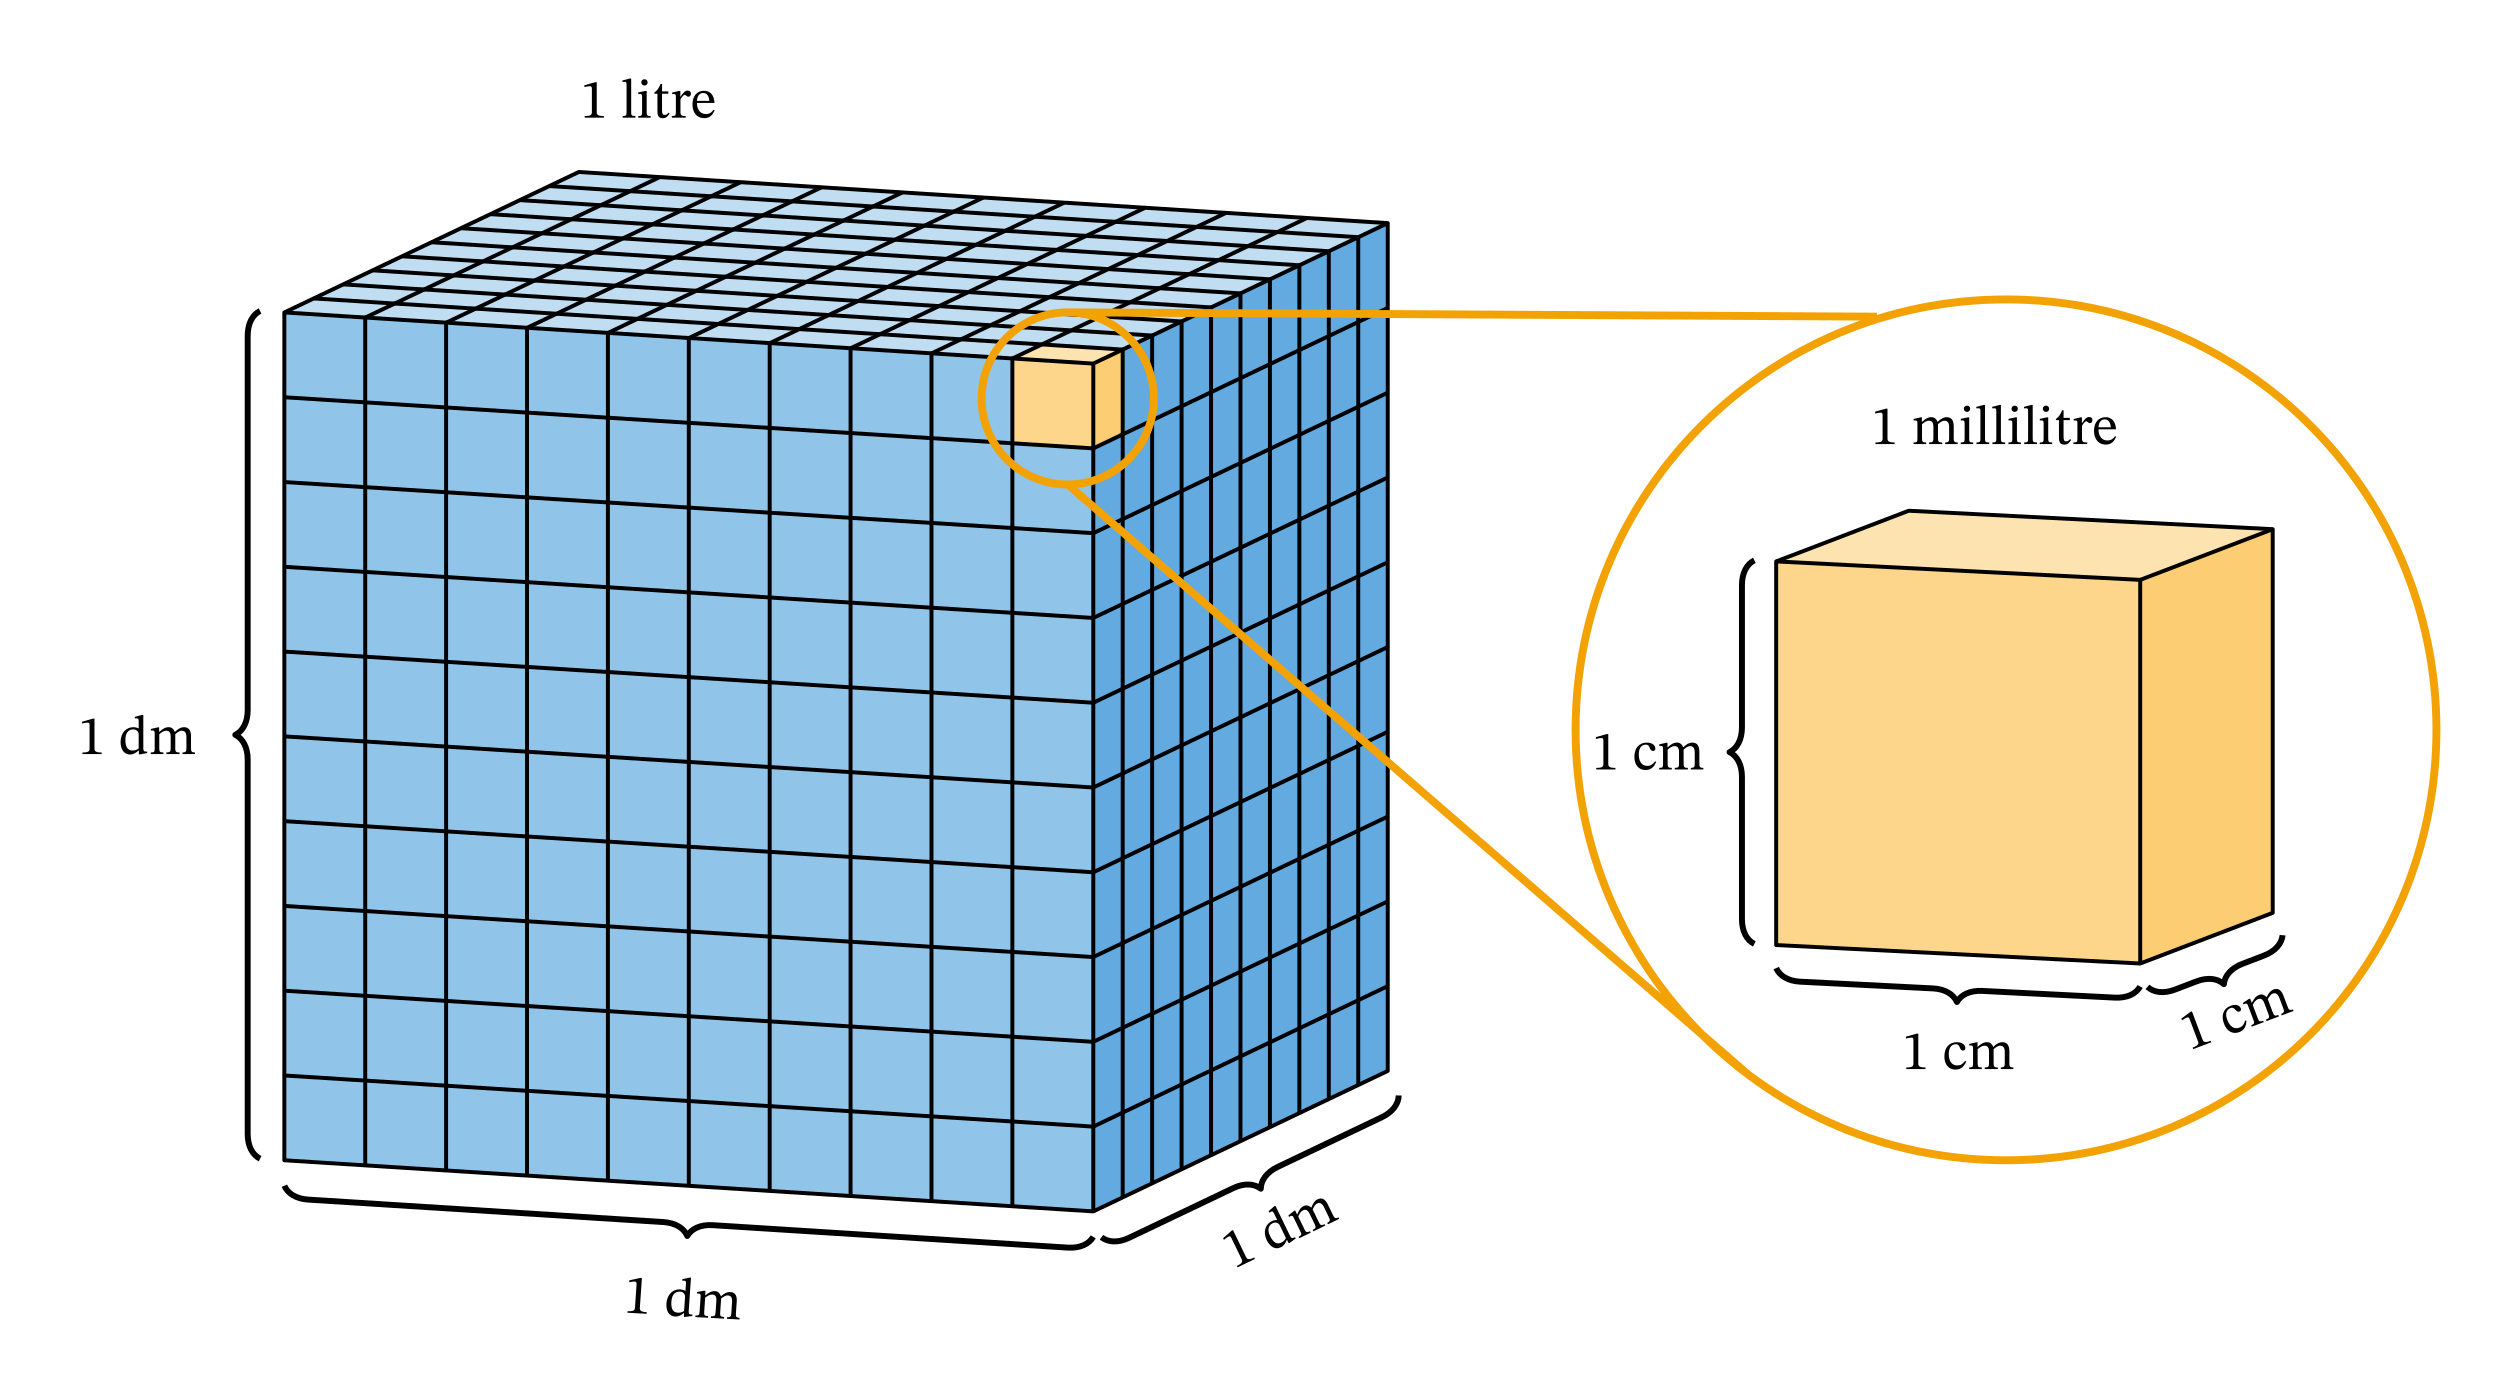 <svg xmlns="http://www.w3.org/2000/svg" width="503.2pt" height="375.707" viewBox="0 0 503.2 281.78" class="displayed_equation"><path d="M 57.23 233.539 L 220.059 243.828 L 220.059 73.184 L 57.23 62.891" fill="#91c4e9"></path><path d="M 220.059 243.828 L 279.324 215.555 L 279.324 44.91 L 220.059 73.184" fill="#62aadf"></path><path d="M 220.059 73.184 L 279.324 44.91 L 116.496 34.617 L 57.23 62.891" fill="#c0ddf2"></path><path d="M 203.77 89.223 L 220.051 90.254 L 220.051 73.188 L 203.77 72.16" fill="#fdd68c"></path><path d="M 220.051 90.254 L 220.051 73.188 L 225.977 70.363 L 225.977 87.426" fill="#fccd72"></path><path d="M 203.77 72.16 L 220.051 73.188 L 225.977 70.363 L 209.695 69.332" fill="#fde3b0"></path><path d="M 572.305 482.409 L 2200.586 379.519 L 2793.242 662.253 L 2793.242 2368.698 L 1164.961 2471.628 L 572.305 2188.894 Z M 572.305 482.409" transform="matrix(.1 0 0 -.1 0 281.78)" fill="none" stroke-width="7.97" stroke-linejoin="round" stroke="#000" stroke-miterlimit="10"></path><path d="M2200.586 379.519L2200.586 2085.964 572.305 2188.894M2200.586 2085.964L2793.242 2368.698" transform="matrix(.1 0 0 -.1 0 281.78)" fill="none" stroke-width="7.97" stroke-linejoin="round" stroke="#000" stroke-miterlimit="10"></path><path d="M 735.117 472.136 L 735.117 2178.542 L 1327.734 2461.277" transform="matrix(.1 0 0 -.1 0 281.78)" fill="none" stroke-width="7.97" stroke-linejoin="round" stroke="#000" stroke-miterlimit="10"></path><path d="M 897.93 461.823 L 897.93 2168.23 L 1490.586 2450.964" transform="matrix(.1 0 0 -.1 0 281.78)" fill="none" stroke-width="7.97" stroke-linejoin="round" stroke="#000" stroke-miterlimit="10"></path><path d="M 1060.781 451.55 L 1060.781 2157.956 L 1653.398 2440.691" transform="matrix(.1 0 0 -.1 0 281.78)" fill="none" stroke-width="7.97" stroke-linejoin="round" stroke="#000" stroke-miterlimit="10"></path><path d="M 1223.594 441.277 L 1223.594 2147.644 L 1816.211 2430.378" transform="matrix(.1 0 0 -.1 0 281.78)" fill="none" stroke-width="7.97" stroke-linejoin="round" stroke="#000" stroke-miterlimit="10"></path><path d="M 1386.406 430.964 L 1386.406 2137.37 L 1979.023 2420.105" transform="matrix(.1 0 0 -.1 0 281.78)" fill="none" stroke-width="7.97" stroke-linejoin="round" stroke="#000" stroke-miterlimit="10"></path><path d="M 1549.219 420.691 L 1549.219 2127.058 L 2141.875 2409.792" transform="matrix(.1 0 0 -.1 0 281.78)" fill="none" stroke-width="7.97" stroke-linejoin="round" stroke="#000" stroke-miterlimit="10"></path><path d="M 1712.031 410.378 L 1712.031 2116.784 L 2304.688 2399.519" transform="matrix(.1 0 0 -.1 0 281.78)" fill="none" stroke-width="7.97" stroke-linejoin="round" stroke="#000" stroke-miterlimit="10"></path><path d="M 1874.883 400.105 L 1874.883 2106.472 L 2467.5 2389.206" transform="matrix(.1 0 0 -.1 0 281.78)" fill="none" stroke-width="7.97" stroke-linejoin="round" stroke="#000" stroke-miterlimit="10"></path><path d="M 2037.695 389.792 L 2037.695 2096.198 L 2630.312 2378.933" transform="matrix(.1 0 0 -.1 0 281.78)" fill="none" stroke-width="7.97" stroke-linejoin="round" stroke="#000" stroke-miterlimit="10"></path><path d="M 572.305 653.073 L 2200.508 550.144 L 2793.125 832.878" transform="matrix(.1 0 0 -.1 0 281.78)" fill="none" stroke-width="7.97" stroke-linejoin="round" stroke="#000" stroke-miterlimit="10"></path><path d="M 572.305 823.698 L 2200.508 720.808 L 2793.125 1003.503" transform="matrix(.1 0 0 -.1 0 281.78)" fill="none" stroke-width="7.97" stroke-linejoin="round" stroke="#000" stroke-miterlimit="10"></path><path d="M 572.305 994.323 L 2200.508 891.433 L 2793.125 1174.167" transform="matrix(.1 0 0 -.1 0 281.78)" fill="none" stroke-width="7.97" stroke-linejoin="round" stroke="#000" stroke-miterlimit="10"></path><path d="M 572.305 1164.987 L 2200.508 1062.058 L 2793.125 1344.792" transform="matrix(.1 0 0 -.1 0 281.78)" fill="none" stroke-width="7.97" stroke-linejoin="round" stroke="#000" stroke-miterlimit="10"></path><path d="M 572.305 1335.612 L 2200.508 1232.722 L 2793.125 1515.456" transform="matrix(.1 0 0 -.1 0 281.78)" fill="none" stroke-width="7.97" stroke-linejoin="round" stroke="#000" stroke-miterlimit="10"></path><path d="M 572.305 1506.277 L 2200.508 1403.347 L 2793.125 1686.081" transform="matrix(.1 0 0 -.1 0 281.78)" fill="none" stroke-width="7.97" stroke-linejoin="round" stroke="#000" stroke-miterlimit="10"></path><path d="M 572.305 1676.902 L 2200.508 1573.972 L 2793.125 1856.706" transform="matrix(.1 0 0 -.1 0 281.78)" fill="none" stroke-width="7.97" stroke-linejoin="round" stroke="#000" stroke-miterlimit="10"></path><path d="M 572.305 1847.527 L 2200.508 1744.636 L 2793.125 2027.37" transform="matrix(.1 0 0 -.1 0 281.78)" fill="none" stroke-width="7.97" stroke-linejoin="round" stroke="#000" stroke-miterlimit="10"></path><path d="M 572.305 2018.191 L 2200.508 1915.261 L 2793.125 2197.995" transform="matrix(.1 0 0 -.1 0 281.78)" fill="none" stroke-width="7.97" stroke-linejoin="round" stroke="#000" stroke-miterlimit="10"></path><path d="M 631.562 2217.097 L 2259.766 2114.167 L 2259.766 407.8" transform="matrix(.1 0 0 -.1 0 281.78)" fill="none" stroke-width="7.97" stroke-linejoin="round" stroke="#000" stroke-miterlimit="10"></path><path d="M 690.82 2245.378 L 2319.023 2142.448 L 2319.023 436.042" transform="matrix(.1 0 0 -.1 0 281.78)" fill="none" stroke-width="7.97" stroke-linejoin="round" stroke="#000" stroke-miterlimit="10"></path><path d="M 750.078 2273.659 L 2378.281 2170.73 L 2378.281 464.323" transform="matrix(.1 0 0 -.1 0 281.78)" fill="none" stroke-width="7.97" stroke-linejoin="round" stroke="#000" stroke-miterlimit="10"></path><path d="M 809.336 2301.902 L 2437.578 2199.011 L 2437.578 492.605" transform="matrix(.1 0 0 -.1 0 281.78)" fill="none" stroke-width="7.97" stroke-linejoin="round" stroke="#000" stroke-miterlimit="10"></path><path d="M 868.594 2330.183 L 2496.836 2227.253 L 2496.836 520.886" transform="matrix(.1 0 0 -.1 0 281.78)" fill="none" stroke-width="7.97" stroke-linejoin="round" stroke="#000" stroke-miterlimit="10"></path><path d="M 927.891 2358.464 L 2556.094 2255.534 L 2556.094 549.167" transform="matrix(.1 0 0 -.1 0 281.78)" fill="none" stroke-width="7.97" stroke-linejoin="round" stroke="#000" stroke-miterlimit="10"></path><path d="M 987.148 2386.745 L 2615.352 2283.816 L 2615.352 577.409" transform="matrix(.1 0 0 -.1 0 281.78)" fill="none" stroke-width="7.97" stroke-linejoin="round" stroke="#000" stroke-miterlimit="10"></path><path d="M 1046.406 2414.988 L 2674.609 2312.097 L 2674.609 605.691" transform="matrix(.1 0 0 -.1 0 281.78)" fill="none" stroke-width="7.97" stroke-linejoin="round" stroke="#000" stroke-miterlimit="10"></path><path d="M 1105.664 2443.269 L 2733.867 2340.378 L 2733.867 633.972" transform="matrix(.1 0 0 -.1 0 281.78)" fill="none" stroke-width="7.97" stroke-linejoin="round" stroke="#000" stroke-miterlimit="10"></path><path d="M 2815.352 612.839 C 2815.039 596.159 2803.594 579.636 2781.133 568.933 L 2571.914 469.128 C 2549.453 458.386 2538.008 441.902 2537.695 425.183 C 2524.492 435.456 2504.492 436.941 2481.992 426.238 L 2272.812 326.433 C 2250.312 315.691 2230.312 317.175 2217.148 327.448" transform="matrix(.1 0 0 -.1 0 281.78)" fill="none" stroke-width="11.955" stroke-linejoin="round" stroke="#000" stroke-miterlimit="10"></path><path d="M252.598 253.398L252.461 253.113C251.531 253.562 251.07 253.562 250.832 253.07L248.172 247.582 247.879 247.723 246.191 249.227 246.352 249.559C246.617 249.309 247.102 249 247.301 248.898 247.555 248.777 247.703 248.879 247.875 249.234L249.945 253.5C250.188 254.004 249.918 254.344 248.969 254.805L249.105 255.09 252.598 253.398M260.797 249.285L260.664 249.012 260.453 249.117C260.078 249.297 259.898 249.258 259.645 248.734L256.715 242.691 256.441 242.824 255.344 243.793 255.48 244.074C255.48 244.074 255.641 243.973 255.734 243.93 256.129 243.738 256.219 243.805 256.438 244.246L257.078 245.57C256.68 245.547 256.312 245.641 255.98 245.801 254.711 246.418 254.156 247.945 254.965 249.609 255.59 250.902 256.656 251.617 257.797 251.062 258.465 250.742 258.789 250.105 259.008 249.578L259.047 249.559 259.387 250.254 259.617 250.141zM258.84 249.199C258.602 249.613 258.395 249.875 257.918 250.105 257.062 250.523 256.324 250.18 255.648 248.789 255.031 247.52 255.309 246.625 256.156 246.215 256.781 245.91 257.266 246.164 257.547 246.539L258.84 249.199M261.32 244.875C261.48 244.461 261.742 243.871 262.266 243.617 262.73 243.391 263.184 243.445 263.598 244.305L264.566 246.301C264.91 247.008 264.93 247.211 264.215 247.555L264.359 247.848 266.746 246.691 266.605 246.398C265.879 246.75 265.742 246.594 265.402 245.898L264.215 243.445C264.41 243 264.656 242.457 265.07 242.258 265.547 242.027 266.047 242.059 266.492 242.977L267.43 244.914C267.73 245.527 267.828 245.805 267.141 246.141L267.281 246.43 269.562 245.324 269.422 245.031C268.723 245.371 268.578 245.145 268.27 244.508L267.27 242.449C266.68 241.23 265.949 241.035 265.164 241.414 264.629 241.676 264.258 242.219 263.965 243.031L263.926 243.051C263.488 242.664 262.973 242.477 262.398 242.758 261.715 243.09 261.43 243.688 261.117 244.426L261.074 244.445 260.68 243.629 260.438 243.746 259.316 244.648 259.461 244.941C259.461 244.941 259.57 244.863 259.723 244.789 260.004 244.652 260.188 244.676 260.367 245.039L261.734 247.863C262.027 248.469 262.016 248.625 261.383 248.93L261.523 249.223 263.82 248.109 263.68 247.816C263.055 248.117 262.867 248.062 262.59 247.496L261.32 244.875"></path><path d="M 2200.508 328.308 C 2192.109 313.894 2174.102 305.027 2149.219 306.589 L 1434.609 351.784 C 1409.727 353.347 1391.719 344.48 1383.32 330.066 C 1376.797 345.456 1360.039 356.472 1335.156 358.034 L 620.508 403.23 C 595.664 404.792 578.906 415.808 572.383 431.198" transform="matrix(.1 0 0 -.1 0 281.78)" fill="none" stroke-width="11.955" stroke-linejoin="round" stroke="#000" stroke-miterlimit="10"></path><path d="M130.152 264.441L130.176 264.129C129.148 264.07 128.746 263.848 128.785 263.301L129.203 257.234 128.879 257.215 126.672 257.711 126.645 258.078C127 257.984 127.574 257.949 127.797 257.961 128.074 257.977 128.152 258.141 128.129 258.527L127.805 263.25C127.766 263.805 127.363 263.973 126.312 263.914L126.293 264.227 130.152 264.441M139.348 264.891L139.367 264.594 139.133 264.578C138.723 264.555 138.586 264.438 138.621 263.855L139.082 257.172 138.781 257.156 137.348 257.469 137.328 257.781C137.328 257.781 137.516 257.773 137.617 257.777 138.055 257.801 138.102 257.906 138.07 258.395L137.969 259.855C137.637 259.648 137.273 259.551 136.906 259.531 135.496 259.453 134.262 260.516 134.137 262.355 134.039 263.785 134.609 264.926 135.871 264.992 136.605 265.035 137.203 264.641 137.652 264.285L137.699 264.289 137.648 265.059 137.902 265.07zM137.691 263.875C137.285 264.117 136.973 264.25 136.449 264.219 135.5 264.168 135.031 263.516 135.137 261.977 135.234 260.57 135.914 259.922 136.852 259.977 137.543 260.012 137.84 260.465 137.895 260.93L137.691 263.875M141.938 261.211C142.281 260.926 142.801 260.539 143.379 260.57 143.895 260.602 144.258 260.867 144.191 261.816L144.039 264.023C143.984 264.805 143.906 264.992 143.113 264.945L143.094 265.27 145.734 265.414 145.758 265.094C144.953 265.047 144.914 264.844 144.965 264.074L145.152 261.363C145.539 261.07 146.023 260.719 146.48 260.742 147.008 260.77 147.422 261.039 147.355 262.055L147.207 264.199C147.16 264.879 147.109 265.168 146.348 265.125L146.328 265.449 148.848 265.586 148.871 265.262C148.102 265.219 148.086 264.953 148.133 264.25L148.289 261.973C148.383 260.621 147.848 260.102 146.977 260.055 146.387 260.02 145.793 260.312 145.141 260.883L145.094 260.879C144.906 260.332 144.555 259.922 143.922 259.883 143.16 259.844 142.621 260.227 141.98 260.719L141.938 260.719 141.996 259.812 141.73 259.797 140.316 260.047 140.293 260.371C140.293 260.371 140.426 260.355 140.594 260.363 140.906 260.379 141.055 260.492 141.027 260.891L140.812 264.016C140.77 264.684 140.68 264.812 139.977 264.777L139.957 265.102 142.5 265.238 142.523 264.914C141.832 264.875 141.695 264.734 141.738 264.109L141.938 261.211"></path><path d="M 523.438 485.495 C 508.516 492.995 498.555 510.417 498.555 535.339 L 498.555 1288.894 C 498.555 1313.816 488.594 1331.237 473.633 1338.698 C 488.594 1346.198 498.555 1363.62 498.555 1388.503 L 498.555 2142.097 C 498.555 2167.019 508.516 2184.441 523.438 2191.902" transform="matrix(.1 0 0 -.1 0 281.78)" fill="none" stroke-width="11.955" stroke-linejoin="round" stroke="#000" stroke-miterlimit="10"></path><path d="M20.453 151.781L20.453 151.469C19.426 151.469 19.016 151.266 19.016 150.723L19.016 144.652 18.691 144.652 16.523 145.266 16.523 145.633C16.871 145.52 17.441 145.453 17.664 145.453 17.941 145.453 18.031 145.609 18.031 146L18.031 150.723C18.031 151.277 17.641 151.469 16.594 151.469L16.594 151.781 20.453 151.781M29.633 151.578L29.633 151.277 29.398 151.277C28.988 151.277 28.844 151.164 28.844 150.586L28.844 143.902 28.539 143.902 27.137 144.293 27.137 144.605C27.137 144.605 27.324 144.586 27.426 144.586 27.859 144.586 27.914 144.684 27.914 145.176L27.914 146.637C27.57 146.445 27.203 146.367 26.836 146.367 25.43 146.367 24.27 147.496 24.27 149.336 24.27 150.766 24.914 151.867 26.176 151.867 26.914 151.867 27.48 151.445 27.906 151.066L27.949 151.066 27.949 151.836 28.207 151.836zM27.914 150.652C27.527 150.922 27.227 151.066 26.699 151.066 25.75 151.066 25.238 150.441 25.238 148.902 25.238 147.496 25.875 146.816 26.812 146.816 27.504 146.816 27.828 147.25 27.914 147.707L27.914 150.652M32.062 147.797C32.387 147.496 32.879 147.082 33.457 147.082 33.973 147.082 34.352 147.328 34.352 148.277L34.352 150.484C34.352 151.266 34.285 151.457 33.492 151.457L33.492 151.781 36.137 151.781 36.137 151.457C35.332 151.457 35.277 151.254 35.277 150.484L35.277 147.773C35.645 147.465 36.102 147.082 36.559 147.082 37.086 147.082 37.52 147.328 37.52 148.344L37.52 150.484C37.52 151.164 37.484 151.457 36.727 151.457L36.727 151.781 39.25 151.781 39.25 151.457C38.477 151.457 38.445 151.188 38.445 150.484L38.445 148.211C38.445 146.859 37.875 146.367 37.008 146.367 36.414 146.367 35.844 146.691 35.234 147.297L35.188 147.297C34.965 146.762 34.586 146.367 33.949 146.367 33.191 146.367 32.68 146.781 32.074 147.309L32.031 147.309 32.031 146.402 31.762 146.402 30.367 146.727 30.367 147.051C30.367 147.051 30.5 147.027 30.668 147.027 30.98 147.027 31.137 147.129 31.137 147.531L31.137 150.652C31.137 151.32 31.059 151.457 30.355 151.457L30.355 151.781 32.898 151.781 32.898 151.457C32.211 151.457 32.062 151.32 32.062 150.695L32.062 147.797M121.555 23.68L121.555 23.367C120.527 23.367 120.113 23.168 120.113 22.621L120.113 16.551 119.789 16.551 117.625 17.164 117.625 17.531C117.973 17.422 118.539 17.355 118.766 17.355 119.043 17.355 119.133 17.512 119.133 17.898L119.133 22.621C119.133 23.18 118.742 23.367 117.691 23.367L117.691 23.68 121.555 23.68M127.898 23.355C127.098 23.355 127.043 23.199 127.043 22.555L127.043 15.805 126.762 15.805 125.289 16.195 125.289 16.496C125.289 16.496 125.457 16.473 125.648 16.473 125.926 16.473 126.117 16.496 126.117 16.953L126.117 22.555C126.117 23.18 126.07 23.355 125.336 23.355L125.336 23.68 127.898 23.68 127.898 23.355M129.719 15.949C129.328 15.949 129.082 16.238 129.082 16.574 129.082 16.918 129.34 17.211 129.719 17.211 130.109 17.211 130.352 16.918 130.352 16.574 130.352 16.238 130.109 15.949 129.719 15.949zM130.969 23.367C130.219 23.367 130.164 23.199 130.164 22.555L130.164 18.301 129.871 18.301 128.469 18.613 128.469 18.938C128.469 18.938 128.59 18.914 128.746 18.914 129.07 18.914 129.238 18.961 129.238 19.441L129.238 22.555C129.238 23.188 129.203 23.367 128.457 23.367L128.457 23.68 130.969 23.68 130.969 23.367M134.57 22.676C134.289 22.988 134.145 23.133 133.789 23.133 133.352 23.133 133.254 22.867 133.254 22.074L133.254 18.871 134.512 18.871 134.512 18.402 133.254 18.402 133.266 16.875 132.973 16.875C132.57 17.82 132.238 18.289 131.715 18.613L131.715 18.871 132.328 18.871 132.328 22.387C132.328 23.391 132.648 23.789 133.398 23.789 134.109 23.789 134.344 23.457 134.781 22.855L134.57 22.676M136.941 18.301L136.672 18.301 135.289 18.637 135.289 18.949C135.289 18.949 135.414 18.926 135.637 18.926 136.039 18.926 136.039 19.129 136.039 19.531L136.039 22.598C136.039 23.223 135.961 23.355 135.223 23.355L135.223 23.68 138.012 23.68 138.012 23.355C137.176 23.355 136.965 23.246 136.965 22.543L136.965 20C137.23 19.551 137.59 19.082 137.844 19.082 137.98 19.082 138.203 19.465 138.57 19.465 138.816 19.465 139.062 19.285 139.062 18.859 139.062 18.48 138.852 18.234 138.414 18.234 137.879 18.234 137.543 18.629 136.977 19.453L136.941 19.453 136.941 18.301M143.629 22.086C143.273 22.555 142.926 22.953 142.023 22.953 141.133 22.953 140.281 22.254 140.281 20.715L143.809 20.715C143.754 19.148 142.949 18.27 141.734 18.27 140.43 18.27 139.379 19.16 139.379 21.023 139.379 22.82 140.418 23.789 141.758 23.789 142.906 23.789 143.441 23.09 143.844 22.242zM140.273 20.301C140.359 19.262 140.809 18.715 141.566 18.715 142.359 18.715 142.727 19.473 142.758 20.301L140.273 20.301"></path><path d="M 357.508 190.219 L 430.781 193.934 L 430.781 116.715 L 357.508 113.004" fill="#fdd68c"></path><path d="M 430.781 193.934 L 457.453 183.734 L 457.453 106.516 L 430.781 116.715" fill="#fccd72"></path><path d="M 430.781 116.715 L 457.453 106.516 L 384.18 102.805 L 357.508 113.004" fill="#fde3b0"></path><path d="M 3575.078 915.612 L 4307.812 878.464 L 4574.531 980.456 L 4574.531 1752.644 L 3841.797 1789.753 L 3575.078 1687.761 Z M 3575.078 915.612" transform="matrix(.1 0 0 -.1 0 281.78)" fill="none" stroke-width="7.97" stroke-linejoin="round" stroke="#000" stroke-miterlimit="10"></path><path d="M4307.812 878.464L4307.812 1650.652 3575.078 1687.761M4307.812 1650.652L4574.531 1752.644" transform="matrix(.1 0 0 -.1 0 281.78)" fill="none" stroke-width="7.97" stroke-linejoin="round" stroke="#000" stroke-miterlimit="10"></path><path d="M 4594.414 935.417 C 4592.773 918.816 4580.039 903.269 4556.797 894.362 L 4513.867 877.956 C 4490.586 869.05 4477.852 853.542 4476.211 836.902 C 4463.906 848.191 4444.062 851.277 4420.781 842.37 L 4377.852 825.964 C 4354.609 817.058 4334.766 820.144 4322.422 831.433" transform="matrix(.1 0 0 -.1 0 281.78)" fill="none" stroke-width="11.955" stroke-linejoin="round" stroke="#000" stroke-miterlimit="10"></path><path d="M445.094 209.789L444.98 209.492C444.012 209.859 443.547 209.816 443.352 209.297L441.191 203.562 440.887 203.676 439.059 205.027 439.191 205.375C439.477 205.148 439.992 204.879 440.203 204.801 440.469 204.703 440.609 204.82 440.746 205.188L442.426 209.648C442.629 210.176 442.324 210.492 441.332 210.867L441.445 211.164 445.094 209.789M451.914 205.398C451.672 206.188 451.41 206.586 450.727 206.844 449.641 207.254 448.781 206.543 448.297 205.258 447.84 204.043 448.117 203.219 448.973 202.895 449.879 202.555 449.984 203.887 450.766 203.594 451.059 203.48 451.145 203.258 451.027 202.949 450.797 202.34 449.996 202.062 449.004 202.438 447.484 203.008 447.027 204.41 447.648 206.066 448.203 207.531 449.379 208.254 450.695 207.758 451.824 207.332 452.09 206.477 452.172 205.469L451.914 205.398M453.434 202.281C453.629 201.879 453.945 201.316 454.496 201.109 454.98 200.926 455.426 201.023 455.766 201.918L456.551 204.008C456.828 204.746 456.836 204.945 456.086 205.23L456.199 205.535 458.699 204.594 458.586 204.289C457.824 204.574 457.699 204.406 457.426 203.676L456.461 201.113C456.699 200.688 456.996 200.168 457.426 200.004 457.922 199.816 458.422 199.895 458.785 200.852L459.547 202.879C459.789 203.523 459.859 203.809 459.145 204.078L459.258 204.383 461.641 203.484 461.527 203.18C460.797 203.453 460.672 203.211 460.422 202.547L459.609 200.398C459.133 199.121 458.418 198.859 457.594 199.172 457.039 199.383 456.613 199.891 456.246 200.676L456.207 200.691C455.805 200.266 455.309 200.031 454.707 200.258 453.988 200.531 453.652 201.102 453.266 201.812L453.227 201.828 452.902 200.973 452.648 201.07 451.449 201.871 451.562 202.18C451.562 202.18 451.684 202.109 451.84 202.047 452.137 201.938 452.32 201.977 452.461 202.359L453.574 205.309C453.812 205.941 453.785 206.094 453.121 206.348L453.238 206.652 455.641 205.746 455.527 205.441C454.871 205.688 454.688 205.613 454.465 205.023L453.434 202.281"></path><path d="M 4307.734 832.175 C 4299.531 817.605 4281.602 808.542 4256.758 809.792 L 3989.922 823.308 C 3965.039 824.558 3947.148 815.495 3938.906 800.964 C 3932.227 816.277 3915.312 827.097 3890.43 828.347 L 3623.594 841.862 C 3598.711 843.112 3581.836 853.972 3575.117 869.245" transform="matrix(.1 0 0 -.1 0 281.78)" fill="none" stroke-width="11.955" stroke-linejoin="round" stroke="#000" stroke-miterlimit="10"></path><path d="M387.555 215.18L387.555 214.867C386.527 214.867 386.113 214.668 386.113 214.121L386.113 208.051 385.789 208.051 383.625 208.664 383.625 209.031C383.973 208.922 384.539 208.855 384.766 208.855 385.043 208.855 385.133 209.012 385.133 209.398L385.133 214.121C385.133 214.68 384.742 214.867 383.691 214.867L383.691 215.18 387.555 215.18M395.551 213.527C395.051 214.176 394.672 214.453 393.945 214.453 392.797 214.453 392.25 213.496 392.25 212.133 392.25 210.852 392.797 210.18 393.699 210.18 394.66 210.18 394.289 211.453 395.117 211.453 395.43 211.453 395.586 211.273 395.586 210.953 395.586 210.305 394.938 209.77 393.891 209.77 392.281 209.77 391.367 210.906 391.367 212.656 391.367 214.211 392.203 215.289 393.602 215.289 394.793 215.289 395.34 214.59 395.766 213.684L395.551 213.527M398.062 211.195C398.387 210.895 398.879 210.484 399.457 210.484 399.973 210.484 400.352 210.727 400.352 211.676L400.352 213.887C400.352 214.668 400.285 214.855 399.492 214.855L399.492 215.18 402.137 215.18 402.137 214.855C401.332 214.855 401.277 214.656 401.277 213.887L401.277 211.176C401.645 210.863 402.102 210.484 402.559 210.484 403.086 210.484 403.52 210.727 403.52 211.742L403.52 213.887C403.52 214.566 403.484 214.855 402.727 214.855L402.727 215.18 405.246 215.18 405.246 214.855C404.477 214.855 404.445 214.59 404.445 213.887L404.445 211.609C404.445 210.258 403.879 209.77 403.008 209.77 402.414 209.77 401.844 210.094 401.234 210.695L401.188 210.695C400.965 210.16 400.586 209.77 399.949 209.77 399.191 209.77 398.68 210.18 398.074 210.707L398.031 210.707 398.031 209.801 397.762 209.801 396.367 210.125 396.367 210.449C396.367 210.449 396.504 210.426 396.668 210.426 396.98 210.426 397.137 210.527 397.137 210.93L397.137 214.055C397.137 214.723 397.059 214.855 396.355 214.855L396.355 215.18 398.898 215.18 398.898 214.855C398.211 214.855 398.062 214.723 398.062 214.098L398.062 211.195"></path><path d="M 3531.133 917.839 C 3516.172 925.3 3506.211 942.722 3506.211 967.644 L 3506.211 1254.05 C 3506.211 1278.972 3496.25 1296.394 3481.289 1303.894 C 3496.25 1311.355 3506.211 1328.777 3506.211 1353.698 L 3506.211 1640.105 C 3506.211 1665.027 3516.172 1682.448 3531.133 1689.948" transform="matrix(.1 0 0 -.1 0 281.78)" fill="none" stroke-width="11.955" stroke-linejoin="round" stroke="#000" stroke-miterlimit="10"></path><path d="M325.152 154.879L325.152 154.566C324.129 154.566 323.715 154.367 323.715 153.82L323.715 147.754 323.391 147.754 321.227 148.363 321.227 148.734C321.57 148.621 322.141 148.555 322.363 148.555 322.641 148.555 322.73 148.711 322.73 149.102L322.73 153.82C322.73 154.379 322.34 154.566 321.293 154.566L321.293 154.879 325.152 154.879M333.152 153.227C332.648 153.875 332.27 154.156 331.547 154.156 330.398 154.156 329.852 153.195 329.852 151.836 329.852 150.551 330.398 149.883 331.301 149.883 332.258 149.883 331.891 151.152 332.719 151.152 333.031 151.152 333.188 150.977 333.188 150.652 333.188 150.004 332.539 149.469 331.488 149.469 329.883 149.469 328.969 150.605 328.969 152.359 328.969 153.91 329.805 154.992 331.199 154.992 332.395 154.992 332.938 154.289 333.363 153.387L333.152 153.227M335.664 150.898C335.988 150.598 336.477 150.184 337.059 150.184 337.57 150.184 337.953 150.43 337.953 151.379L337.953 153.586C337.953 154.367 337.883 154.559 337.094 154.559L337.094 154.879 339.734 154.879 339.734 154.559C338.934 154.559 338.879 154.355 338.879 153.586L338.879 150.875C339.246 150.562 339.703 150.184 340.16 150.184 340.684 150.184 341.117 150.43 341.117 151.445L341.117 153.586C341.117 154.266 341.086 154.559 340.328 154.559L340.328 154.879 342.848 154.879 342.848 154.559C342.078 154.559 342.047 154.289 342.047 153.586L342.047 151.309C342.047 149.961 341.477 149.469 340.605 149.469 340.016 149.469 339.445 149.793 338.832 150.395L338.789 150.395C338.562 149.859 338.188 149.469 337.551 149.469 336.789 149.469 336.277 149.883 335.676 150.406L335.629 150.406 335.629 149.504 335.363 149.504 333.969 149.828 333.969 150.148C333.969 150.148 334.102 150.129 334.27 150.129 334.582 150.129 334.738 150.227 334.738 150.629L334.738 153.754C334.738 154.422 334.66 154.559 333.957 154.559L333.957 154.879 336.5 154.879 336.5 154.559C335.809 154.559 335.664 154.422 335.664 153.797L335.664 150.898M381.352 89.379L381.352 89.066C380.328 89.066 379.914 88.867 379.914 88.32L379.914 82.254 379.59 82.254 377.426 82.863 377.426 83.234C377.773 83.121 378.34 83.055 378.562 83.055 378.844 83.055 378.93 83.211 378.93 83.602L378.93 88.32C378.93 88.879 378.539 89.066 377.492 89.066L377.492 89.379 381.352 89.379M386.863 85.398C387.188 85.098 387.68 84.684 388.258 84.684 388.773 84.684 389.152 84.93 389.152 85.879L389.152 88.086C389.152 88.867 389.086 89.059 388.293 89.059L388.293 89.379 390.938 89.379 390.938 89.059C390.133 89.059 390.078 88.855 390.078 88.086L390.078 85.375C390.445 85.062 390.902 84.684 391.359 84.684 391.883 84.684 392.32 84.93 392.32 85.945L392.32 88.086C392.32 88.766 392.285 89.059 391.527 89.059L391.527 89.379 394.047 89.379 394.047 89.059C393.277 89.059 393.246 88.789 393.246 88.086L393.246 85.809C393.246 84.461 392.676 83.969 391.805 83.969 391.215 83.969 390.645 84.293 390.031 84.895L389.988 84.895C389.766 84.359 389.387 83.969 388.75 83.969 387.992 83.969 387.477 84.383 386.875 84.906L386.828 84.906 386.828 84.004 386.562 84.004 385.168 84.328 385.168 84.648C385.168 84.648 385.301 84.629 385.469 84.629 385.781 84.629 385.938 84.727 385.938 85.129L385.938 88.254C385.938 88.922 385.859 89.059 385.156 89.059L385.156 89.379 387.699 89.379 387.699 89.059C387.008 89.059 386.863 88.922 386.863 88.297L386.863 85.398M395.918 81.648C395.527 81.648 395.281 81.938 395.281 82.273 395.281 82.617 395.539 82.91 395.918 82.91 396.309 82.91 396.555 82.617 396.555 82.273 396.555 81.938 396.309 81.648 395.918 81.648zM397.168 89.066C396.422 89.066 396.363 88.898 396.363 88.254L396.363 84.004 396.074 84.004 394.668 84.312 394.668 84.637C394.668 84.637 394.789 84.617 394.945 84.617 395.27 84.617 395.438 84.66 395.438 85.141L395.438 88.254C395.438 88.891 395.406 89.066 394.656 89.066L394.656 89.379 397.168 89.379 397.168 89.066M400.398 89.059C399.598 89.059 399.543 88.898 399.543 88.254L399.543 81.504 399.262 81.504 397.789 81.895 397.789 82.195C397.789 82.195 397.957 82.176 398.148 82.176 398.426 82.176 398.617 82.195 398.617 82.652L398.617 88.254C398.617 88.879 398.57 89.059 397.836 89.059L397.836 89.379 400.398 89.379 400.398 89.059M403.602 89.059C402.797 89.059 402.742 88.898 402.742 88.254L402.742 81.504 402.465 81.504 400.992 81.895 400.992 82.195C400.992 82.195 401.156 82.176 401.348 82.176 401.629 82.176 401.816 82.195 401.816 82.652L401.816 88.254C401.816 88.879 401.77 89.059 401.035 89.059L401.035 89.379 403.602 89.379 403.602 89.059M405.516 81.648C405.129 81.648 404.883 81.938 404.883 82.273 404.883 82.617 405.141 82.91 405.516 82.91 405.906 82.91 406.152 82.617 406.152 82.273 406.152 81.938 405.906 81.648 405.516 81.648zM406.766 89.066C406.02 89.066 405.965 88.898 405.965 88.254L405.965 84.004 405.672 84.004 404.27 84.312 404.27 84.637C404.27 84.637 404.391 84.617 404.547 84.617 404.871 84.617 405.039 84.66 405.039 85.141L405.039 88.254C405.039 88.891 405.004 89.066 404.258 89.066L404.258 89.379 406.766 89.379 406.766 89.066M410 89.059C409.195 89.059 409.141 88.898 409.141 88.254L409.141 81.504 408.863 81.504 407.391 81.895 407.391 82.195C407.391 82.195 407.559 82.176 407.746 82.176 408.027 82.176 408.215 82.195 408.215 82.652L408.215 88.254C408.215 88.879 408.172 89.059 407.434 89.059L407.434 89.379 410 89.379 410 89.059M411.816 81.648C411.426 81.648 411.18 81.938 411.18 82.273 411.18 82.617 411.438 82.91 411.816 82.91 412.207 82.91 412.453 82.617 412.453 82.273 412.453 81.938 412.207 81.648 411.816 81.648zM413.066 89.066C412.32 89.066 412.266 88.898 412.266 88.254L412.266 84.004 411.973 84.004 410.57 84.312 410.57 84.637C410.57 84.637 410.691 84.617 410.848 84.617 411.172 84.617 411.34 84.66 411.34 85.141L411.34 88.254C411.34 88.891 411.305 89.066 410.555 89.066L410.555 89.379 413.066 89.379 413.066 89.066M416.668 88.375C416.391 88.688 416.246 88.832 415.887 88.832 415.453 88.832 415.352 88.566 415.352 87.773L415.352 84.57 416.613 84.57 416.613 84.102 415.352 84.102 415.363 82.574 415.074 82.574C414.672 83.523 414.34 83.992 413.812 84.312L413.812 84.57 414.426 84.57 414.426 88.086C414.426 89.09 414.75 89.492 415.496 89.492 416.211 89.492 416.445 89.156 416.883 88.555L416.668 88.375M419.043 84.004L418.773 84.004 417.391 84.34 417.391 84.648C417.391 84.648 417.512 84.629 417.734 84.629 418.137 84.629 418.137 84.828 418.137 85.23L418.137 88.297C418.137 88.922 418.059 89.059 417.324 89.059L417.324 89.379 420.113 89.379 420.113 89.059C419.277 89.059 419.062 88.945 419.062 88.242L419.062 85.699C419.332 85.254 419.688 84.781 419.945 84.781 420.078 84.781 420.301 85.164 420.672 85.164 420.914 85.164 421.16 84.984 421.16 84.562 421.16 84.184 420.949 83.938 420.516 83.938 419.977 83.938 419.645 84.328 419.074 85.152L419.043 85.152 419.043 84.004M425.73 87.785C425.371 88.254 425.027 88.656 424.121 88.656 423.23 88.656 422.383 87.953 422.383 86.414L425.906 86.414C425.852 84.852 425.051 83.969 423.832 83.969 422.527 83.969 421.48 84.859 421.48 86.727 421.48 88.52 422.516 89.492 423.855 89.492 425.004 89.492 425.539 88.789 425.941 87.941zM422.371 86C422.461 84.965 422.906 84.414 423.664 84.414 424.457 84.414 424.828 85.176 424.859 86L422.371 86"></path><path d="M4904.062 1348.777C4904.062 1827.253 4516.172 2215.144 4037.695 2215.144 3559.219 2215.144 3171.367 1827.253 3171.367 1348.777 3171.367 870.3 3559.219 482.409 4037.695 482.409 4516.172 482.409 4904.062 870.3 4904.062 1348.777zM2322.344 2015.847C2322.344 2111.55 2244.766 2189.128 2149.062 2189.128 2053.359 2189.128 1975.781 2111.55 1975.781 2015.847 1975.781 1920.183 2053.359 1842.605 2149.062 1842.605 2244.766 1842.605 2322.344 1920.183 2322.344 2015.847zM3517.891 655.691L2149.062 1842.605M3777.812 2180.456L2149.062 2189.128" transform="matrix(.1 0 0 -.1 0 281.78)" fill="none" stroke-width="15.94" stroke-linejoin="round" stroke="#f3a203" stroke-miterlimit="10"></path></svg>